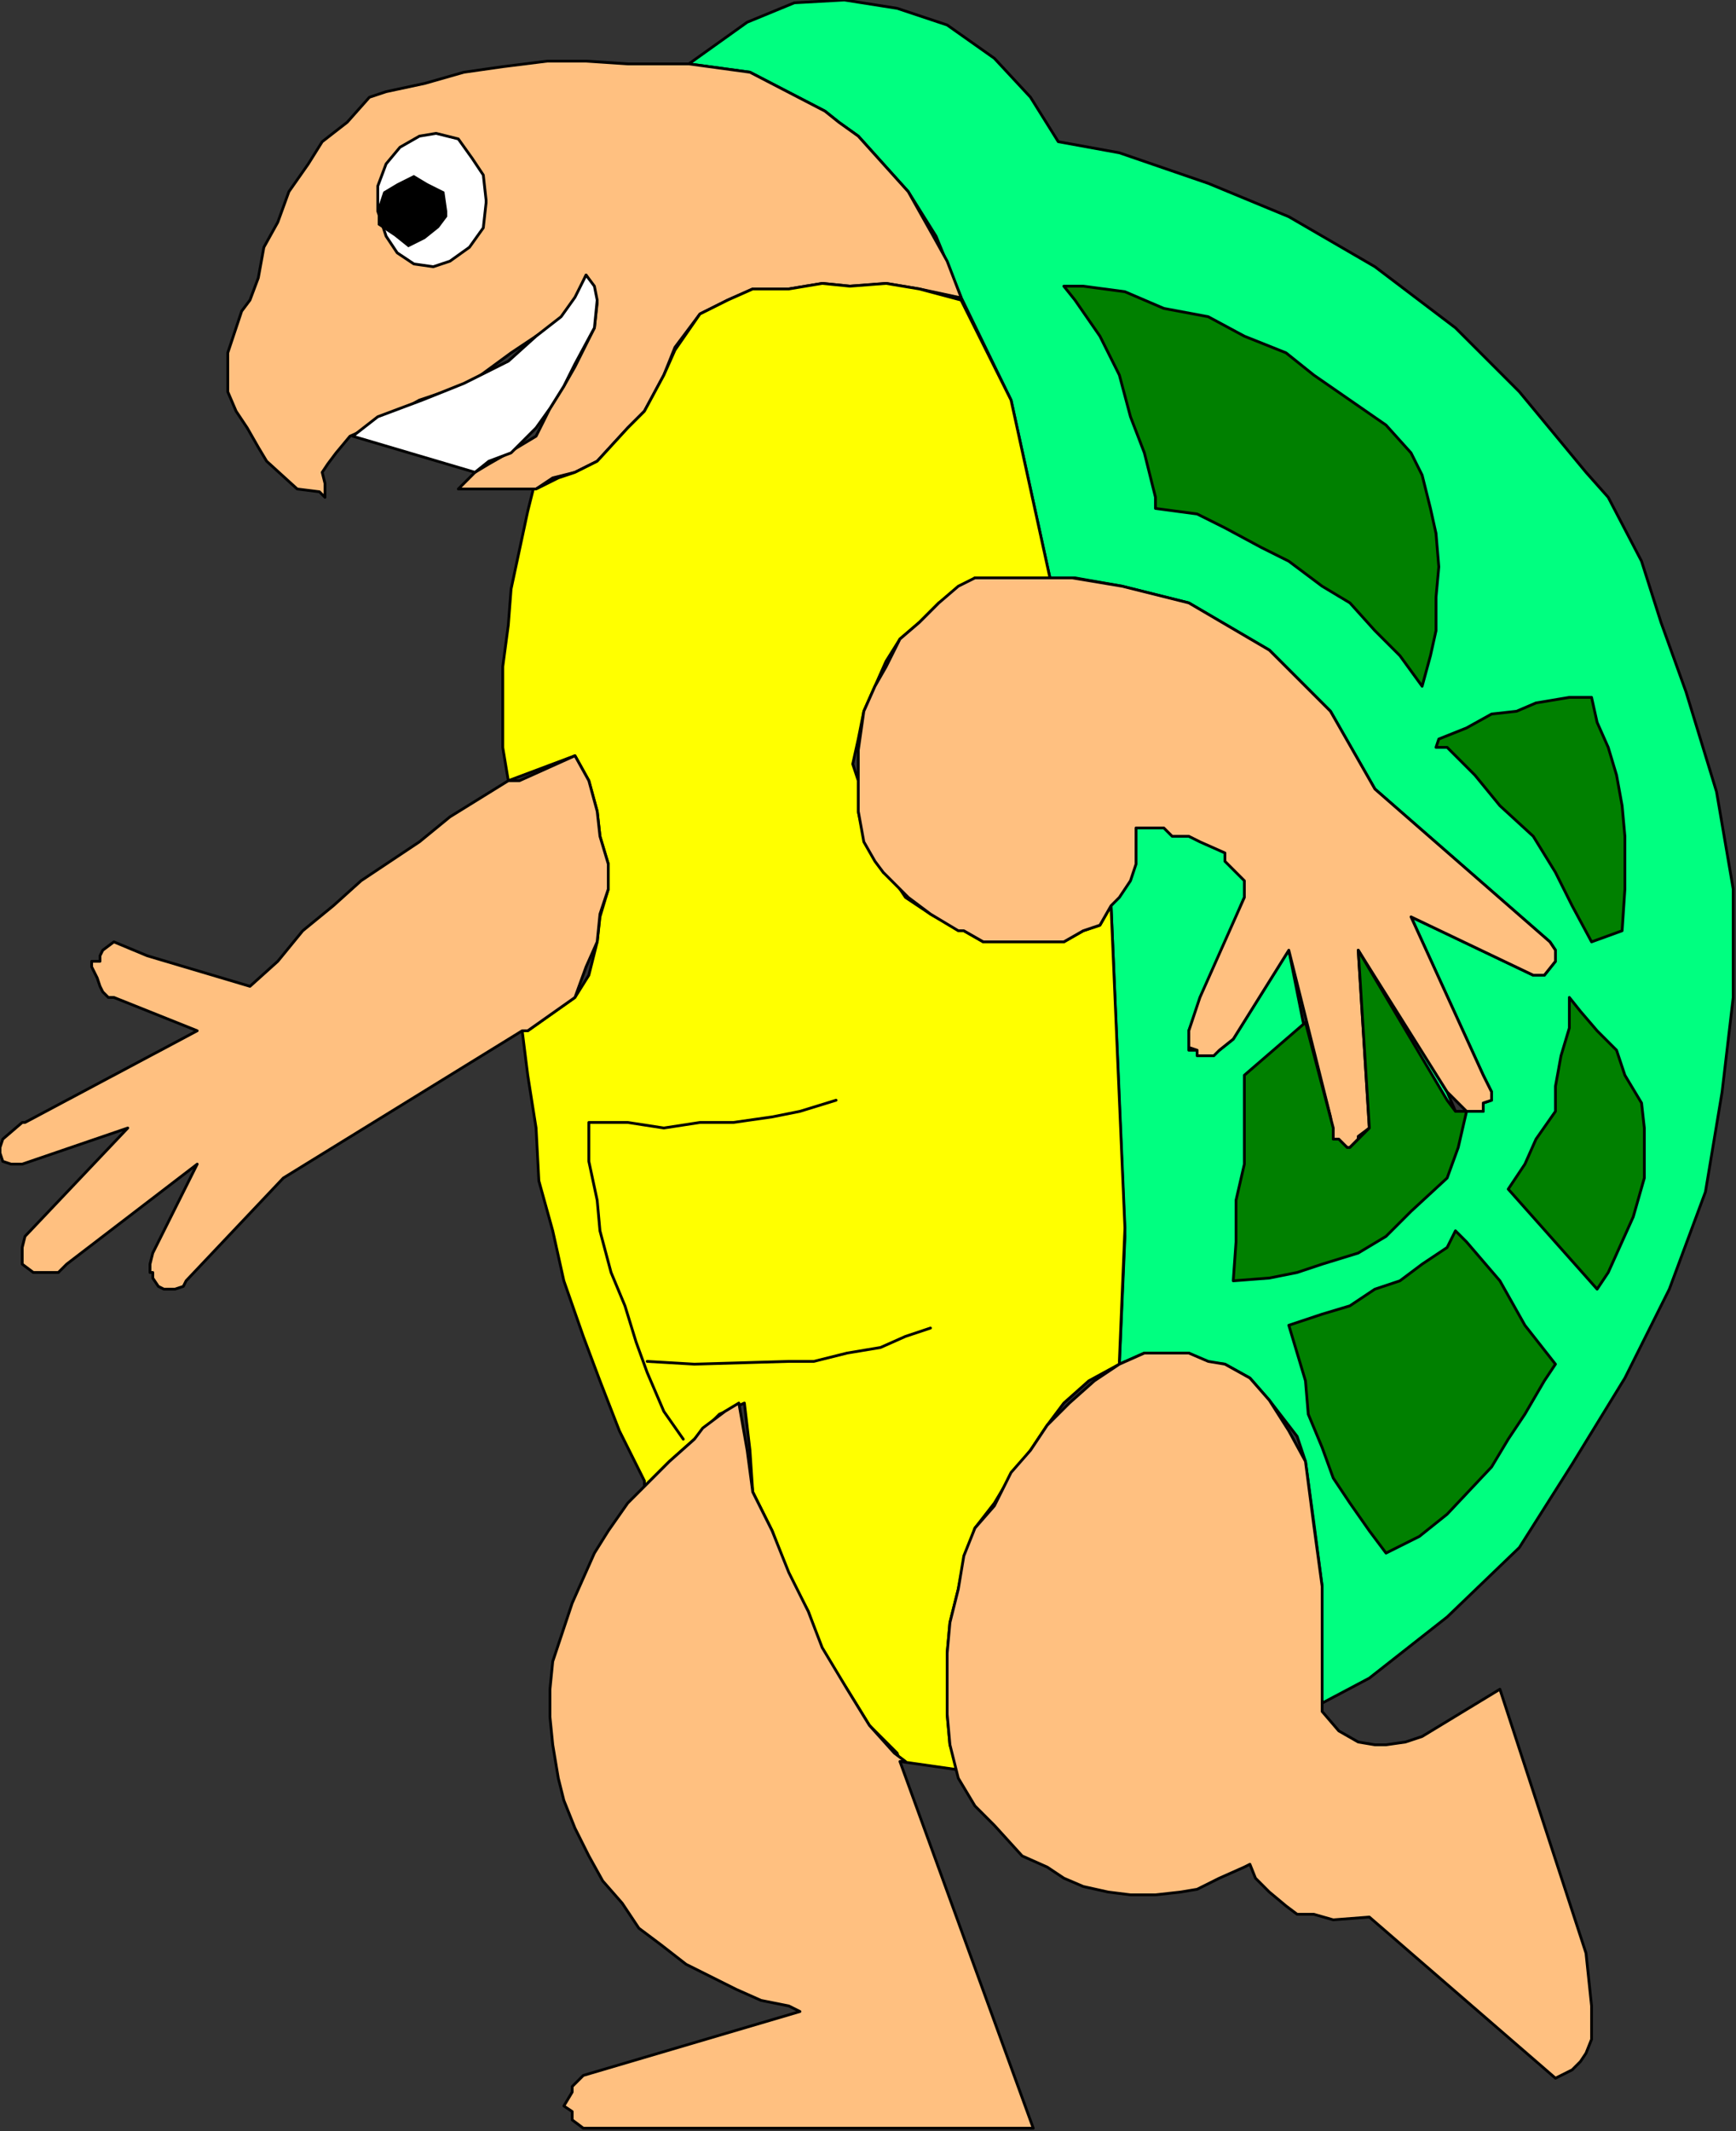 <?xml version="1.0" encoding="UTF-8" standalone="no"?>
<svg
   xmlns:dc="http://purl.org/dc/elements/1.1/"
   xmlns:cc="http://creativecommons.org/ns#"
   xmlns:rdf="http://www.w3.org/1999/02/22-rdf-syntax-ns#"
   xmlns:svg="http://www.w3.org/2000/svg"
   xmlns="http://www.w3.org/2000/svg"
   xmlns:sodipodi="http://sodipodi.sourceforge.net/DTD/sodipodi-0.dtd"
   xmlns:inkscape="http://www.inkscape.org/namespaces/inkscape"
   version="1.0"
   width="165.365mm"
   height="202.935mm"
   id="svg45"
   sodipodi:docname="CREPT014.WMF">
  <rect width="100%" height="100%" fill="#333333" stroke="none"/>
  <sodipodi:namedview
     pagecolor="#ffffff"
     bordercolor="#666666"
     borderopacity="1"
     objecttolerance="10"
     gridtolerance="10"
     guidetolerance="10"
     inkscape:pageopacity="0"
     inkscape:pageshadow="2"
     inkscape:window-width="640"
     inkscape:window-height="480"
     id="namedview47" />
  <defs
     id="defs3">
    <pattern
       id="WMFhbasepattern"
       patternUnits="userSpaceOnUse"
       width="6"
       height="6"
       x="0"
       y="0" />
  </defs>
  <path
     style="fill:none;stroke:none;"
     d="  M -1,771   L -1,771   L -1,771   L -1,771   z "
     id="path5" />
  <path
     style="fill:#00ff80;fill-rule:evenodd;fill-opacity:1;stroke:#000000;stroke-width:1px;stroke-linecap:round;stroke-linejoin:round;stroke-miterlimit:4;stroke-dasharray:none;stroke-opacity:1;"
     d="  M 571,170   L 547,141   L 524,118   L 495,96   L 464,78   L 435,66   L 403,55   L 381,51   L 371,35   L 358,21   L 341,9   L 323,3   L 304,0   L 286,1   L 269,8   L 248,23   L 270,26   L 297,40   L 302,44   L 309,49   L 327,69   L 337,85   L 346,107   L 364,144   L 378,208   L 387,208   L 404,211   L 428,217   L 457,234   L 479,256   L 495,284   L 558,339   L 560,342   L 560,346   L 556,351   L 552,351   L 508,330   L 534,387   L 537,393   L 537,396   L 534,397   L 534,400   L 524,400   L 521,393   L 489,342   L 493,406   L 489,411   L 486,413   L 485,413   L 482,411   L 480,410   L 480,406   L 476,402   L 464,342   L 444,374   L 439,378   L 435,380   L 431,378   L 428,378   L 428,371   L 432,361   L 448,323   L 448,314   L 441,307   L 435,303   L 428,301   L 419,298   L 409,298   L 409,305   L 405,317   L 400,326   L 405,445   L 403,491   L 412,487   L 428,487   L 432,490   L 441,491   L 450,496   L 457,504   L 467,517   L 470,526   L 473,548   L 476,571   L 476,613   L 493,604   L 521,582   L 547,557   L 566,527   L 585,496   L 601,464   L 614,429   L 620,393   L 624,359   L 624,320   L 618,285   L 607,249   L 598,224   L 591,202   L 579,179   L 571,170  z "
     id="path7" />
  <path
     style="fill:#ffc080;fill-rule:evenodd;fill-opacity:1;stroke:#000000;stroke-width:1px;stroke-linecap:round;stroke-linejoin:round;stroke-miterlimit:4;stroke-dasharray:none;stroke-opacity:1;"
     d="  M 248,23   L 270,26   L 297,40   L 302,44   L 309,49   L 327,69   L 336,85   L 341,94   L 346,107   L 345,107   L 331,104   L 319,102   L 306,103   L 296,102   L 284,104   L 271,104   L 262,108   L 252,113   L 243,125   L 239,135   L 232,148   L 226,154   L 215,166   L 207,170   L 199,172   L 193,176   L 165,176   L 171,170   L 176,167   L 183,163   L 193,157   L 198,147   L 203,139   L 207,132   L 214,118   L 215,109   L 214,104   L 211,99   L 207,108   L 201,116   L 193,121   L 184,127   L 169,138   L 151,144   L 135,153   L 126,157   L 121,163   L 118,167   L 116,170   L 117,174   L 117,179   L 115,177   L 107,176   L 96,166   L 93,161   L 89,154   L 85,148   L 82,141   L 82,127   L 84,121   L 87,112   L 90,108   L 93,100   L 95,89   L 100,80   L 104,69   L 111,59   L 116,51   L 125,44   L 133,35   L 139,33   L 153,30   L 167,26   L 181,24   L 197,22   L 211,22   L 226,23   L 248,23  z "
     id="path9" />
  <path
     style="fill:#ffffff;fill-rule:evenodd;fill-opacity:1;stroke:#000000;stroke-width:1px;stroke-linecap:round;stroke-linejoin:round;stroke-miterlimit:4;stroke-dasharray:none;stroke-opacity:1;"
     d="  M 176,166   L 184,163   L 193,154   L 198,147   L 203,139   L 207,131   L 214,118   L 215,108   L 214,103   L 211,99   L 207,107   L 202,114   L 193,121   L 183,130   L 167,138   L 152,144   L 136,150   L 127,157   L 171,170   L 176,166  z "
     id="path11" />
  <path
     style="fill:#ffff00;fill-rule:evenodd;fill-opacity:1;stroke:#000000;stroke-width:1px;stroke-linecap:round;stroke-linejoin:round;stroke-miterlimit:4;stroke-dasharray:none;stroke-opacity:1;"
     d="  M 345,637   L 342,628   L 341,617   L 341,595   L 342,584   L 345,572   L 347,562   L 351,550   L 358,541   L 364,531   L 371,522   L 377,513   L 383,505   L 392,497   L 403,491   L 403,490   L 405,442   L 400,326   L 396,333   L 390,335   L 383,339   L 354,339   L 347,335   L 342,333   L 335,329   L 326,323   L 322,317   L 318,314   L 315,307   L 311,301   L 309,292   L 309,281   L 307,275   L 309,266   L 311,256   L 315,247   L 319,238   L 324,230   L 331,224   L 338,217   L 347,211   L 351,208   L 378,208   L 364,144   L 346,108   L 331,104   L 319,102   L 306,103   L 296,102   L 284,104   L 271,104   L 262,108   L 252,113   L 243,126   L 239,135   L 232,148   L 226,154   L 215,166   L 207,170   L 201,172   L 193,176   L 192,176   L 190,184   L 187,198   L 184,212   L 183,225   L 181,240   L 181,269   L 183,281   L 207,272   L 212,281   L 215,292   L 216,301   L 219,311   L 219,320   L 216,330   L 215,339   L 212,351   L 207,359   L 190,371   L 188,371   L 190,387   L 193,406   L 194,425   L 199,443   L 203,461   L 210,481   L 216,497   L 223,515   L 232,533   L 232,535   L 241,526   L 250,518   L 259,509   L 268,505   L 270,522   L 271,537   L 278,551   L 284,567   L 291,580   L 296,594   L 305,608   L 313,621   L 323,631   L 324,634   L 345,637  z "
     id="path13" />
  <path
     style="fill:#ffc080;fill-rule:evenodd;fill-opacity:1;stroke:#000000;stroke-width:1px;stroke-linecap:round;stroke-linejoin:round;stroke-miterlimit:4;stroke-dasharray:none;stroke-opacity:1;"
     d="  M 400,326   L 403,323   L 407,317   L 409,311   L 409,298   L 419,298   L 422,301   L 428,301   L 432,303   L 441,307   L 441,310   L 445,314   L 448,317   L 448,323   L 432,359   L 428,371   L 428,377   L 431,378   L 431,380   L 437,380   L 439,378   L 444,374   L 464,342   L 479,402   L 480,409   L 480,410   L 485,413   L 486,413   L 489,410   L 489,409   L 493,406   L 489,342   L 521,393   L 528,400   L 534,400   L 534,397   L 537,396   L 537,393   L 534,387   L 508,330   L 552,351   L 556,351   L 560,346   L 560,342   L 558,339   L 495,284   L 479,256   L 457,234   L 428,217   L 404,211   L 386,208   L 351,208   L 345,211   L 338,217   L 331,224   L 324,230   L 319,240   L 315,247   L 311,256   L 309,270   L 309,292   L 311,303   L 315,310   L 318,314   L 327,323   L 335,329   L 345,335   L 347,335   L 354,339   L 383,339   L 390,335   L 396,333   L 400,326  z "
     id="path15" />
  <path
     style="fill:#ffc080;fill-rule:evenodd;fill-opacity:1;stroke:#000000;stroke-width:1px;stroke-linecap:round;stroke-linejoin:round;stroke-miterlimit:4;stroke-dasharray:none;stroke-opacity:1;"
     d="  M 476,614   L 476,571   L 473,549   L 470,526   L 464,515   L 457,504   L 450,496   L 441,491   L 435,490   L 428,487   L 412,487   L 403,491   L 394,497   L 385,505   L 377,513   L 371,522   L 364,530   L 358,542   L 351,550   L 347,560   L 345,572   L 342,584   L 341,595   L 341,617   L 342,628   L 345,640   L 351,650   L 358,657   L 368,668   L 377,672   L 383,676   L 390,679   L 399,681   L 407,682   L 416,682   L 425,681   L 431,680   L 439,676   L 448,672   L 450,671   L 452,676   L 457,681   L 463,686   L 467,689   L 473,689   L 480,691   L 493,690   L 560,748   L 562,747   L 566,745   L 569,742   L 571,739   L 573,734   L 573,722   L 571,703   L 540,608   L 512,625   L 506,627   L 499,628   L 495,628   L 489,627   L 482,623   L 476,616   L 476,614  z "
     id="path17" />
  <path
     style="fill:#ffc080;fill-rule:evenodd;fill-opacity:1;stroke:#000000;stroke-width:1px;stroke-linecap:round;stroke-linejoin:round;stroke-miterlimit:4;stroke-dasharray:none;stroke-opacity:1;"
     d="  M 326,634   L 322,631   L 313,621   L 305,608   L 296,593   L 291,580   L 284,566   L 278,551   L 271,537   L 269,522   L 266,505   L 261,508   L 253,514   L 250,518   L 241,526   L 232,535   L 226,541   L 219,551   L 214,559   L 210,568   L 206,577   L 202,589   L 199,598   L 198,608   L 198,618   L 199,628   L 201,640   L 203,648   L 207,658   L 212,668   L 217,677   L 224,685   L 230,694   L 238,700   L 247,707   L 255,711   L 265,716   L 274,720   L 284,722   L 288,724   L 210,747   L 206,751   L 206,753   L 203,758   L 206,760   L 206,763   L 210,766   L 372,766   L 324,634   L 326,634  z "
     id="path19" />
  <path
     style="fill:#ffffff;fill-rule:evenodd;fill-opacity:1;stroke:#000000;stroke-width:1px;stroke-linecap:round;stroke-linejoin:round;stroke-miterlimit:4;stroke-dasharray:none;stroke-opacity:1;"
     d="  M 175,72   L 174,63   L 170,57   L 165,50   L 157,48   L 151,49   L 144,53   L 139,59   L 136,67   L 136,76   L 139,85   L 143,91   L 149,95   L 156,96   L 162,94   L 169,89   L 174,82   L 175,73   L 175,72  z "
     id="path21" />
  <path
     style="fill:#000000;fill-rule:evenodd;fill-opacity:1;stroke:none;"
     d="  M 161,76   L 160,69   L 154,66   L 149,63   L 143,66   L 138,69   L 136,75   L 136,81   L 142,85   L 147,89   L 153,86   L 158,82   L 161,78   L 161,76  z "
     id="path23" />
  <path
     style="fill:none;stroke:none;"
     d="  M 117,118   L 108,135  "
     id="path25" />
  <path
     style="fill:none;stroke:none;"
     d="  M 216,294   L 246,294   L 256,292   L 266,288   L 278,288   L 284,281  "
     id="path27" />
  <path
     style="fill:#008000;fill-rule:evenodd;fill-opacity:1;stroke:#000000;stroke-width:1px;stroke-linecap:round;stroke-linejoin:round;stroke-miterlimit:4;stroke-dasharray:none;stroke-opacity:1;"
     d="  M 390,103   L 405,105   L 419,111   L 435,114   L 448,121   L 463,127   L 473,135   L 486,144   L 499,153   L 508,163   L 512,171   L 515,183   L 517,192   L 518,204   L 517,215   L 517,227   L 515,236   L 512,247   L 504,236   L 495,227   L 486,217   L 476,211   L 464,202   L 454,197   L 441,190   L 431,185   L 416,183   L 416,179   L 412,163   L 407,150   L 403,135   L 396,121   L 387,108   L 383,103   L 390,103  z "
     id="path29" />
  <path
     style="fill:#008000;fill-rule:evenodd;fill-opacity:1;stroke:#000000;stroke-width:1px;stroke-linecap:round;stroke-linejoin:round;stroke-miterlimit:4;stroke-dasharray:none;stroke-opacity:1;"
     d="  M 584,335   L 585,320   L 585,301   L 584,290   L 582,279   L 579,269   L 575,260   L 573,251   L 565,251   L 553,253   L 546,256   L 537,257   L 528,262   L 518,266   L 517,269   L 521,269   L 531,279   L 540,290   L 552,301   L 560,314   L 566,326   L 573,339   L 584,335  z "
     id="path31" />
  <path
     style="fill:#008000;fill-rule:evenodd;fill-opacity:1;stroke:#000000;stroke-width:1px;stroke-linecap:round;stroke-linejoin:round;stroke-miterlimit:4;stroke-dasharray:none;stroke-opacity:1;"
     d="  M 543,428   L 549,419   L 553,410   L 560,400   L 560,391   L 562,380   L 565,370   L 565,359   L 569,364   L 575,371   L 582,378   L 585,387   L 591,397   L 592,406   L 592,424   L 588,438   L 579,458   L 575,464   L 543,428  z "
     id="path33" />
  <path
     style="fill:#008000;fill-rule:evenodd;fill-opacity:1;stroke:#000000;stroke-width:1px;stroke-linecap:round;stroke-linejoin:round;stroke-miterlimit:4;stroke-dasharray:none;stroke-opacity:1;"
     d="  M 528,447   L 540,461   L 549,477   L 560,491   L 556,497   L 549,509   L 543,518   L 537,528   L 521,545   L 511,553   L 499,559   L 493,551   L 486,541   L 480,532   L 476,521   L 471,509   L 470,497   L 467,487   L 464,477   L 476,473   L 486,470   L 495,464   L 504,461   L 512,455   L 521,449   L 524,443   L 528,447  z "
     id="path35" />
  <path
     style="fill:#008000;fill-rule:evenodd;fill-opacity:1;stroke:#000000;stroke-width:1px;stroke-linecap:round;stroke-linejoin:round;stroke-miterlimit:4;stroke-dasharray:none;stroke-opacity:1;"
     d="  M 470,368   L 480,406   L 480,410   L 482,410   L 485,413   L 486,413   L 493,406   L 489,342   L 521,396   L 524,400   L 528,400   L 525,413   L 521,424   L 508,436   L 499,445   L 489,451   L 476,455   L 467,458   L 457,460   L 444,461   L 445,447   L 445,432   L 448,419   L 448,387   L 470,368  z "
     id="path37" />
  <path
     style="fill:none;stroke:#000000;stroke-width:1px;stroke-linecap:round;stroke-linejoin:round;stroke-miterlimit:4;stroke-dasharray:none;stroke-opacity:1;"
     d="  M 246,518   L 239,508   L 233,494   L 229,483   L 225,470   L 220,458   L 216,443   L 215,432   L 212,418   L 212,404   L 226,404   L 239,406   L 252,404   L 264,404   L 278,402   L 288,400   L 301,396  "
     id="path39" />
  <path
     style="fill:none;stroke:#000000;stroke-width:1px;stroke-linecap:round;stroke-linejoin:round;stroke-miterlimit:4;stroke-dasharray:none;stroke-opacity:1;"
     d="  M 233,490   L 250,491   L 284,490   L 293,490   L 305,487   L 317,485   L 326,481   L 335,478  "
     id="path41" />
  <path
     style="fill:#ffc080;fill-rule:evenodd;fill-opacity:1;stroke:#000000;stroke-width:1px;stroke-linecap:round;stroke-linejoin:round;stroke-miterlimit:4;stroke-dasharray:none;stroke-opacity:1;"
     d="  M 190,371   L 207,359   L 211,348   L 215,339   L 216,329   L 219,320   L 219,311   L 216,301   L 215,292   L 212,281   L 207,272   L 187,281   L 183,281   L 162,294   L 151,303   L 139,311   L 130,317   L 120,326   L 109,335   L 100,346   L 90,355   L 53,344   L 41,339   L 37,342   L 36,344   L 36,346   L 33,346   L 33,348   L 35,352   L 36,355   L 37,357   L 39,359   L 41,359   L 71,371   L 9,404   L 8,404   L 1,410   L 0,413   L 0,415   L 1,418   L 4,419   L 8,419   L 46,406   L 9,445   L 8,449   L 8,455   L 12,458   L 21,458   L 24,455   L 71,419   L 55,451   L 54,455   L 54,458   L 55,458   L 55,460   L 57,463   L 59,464   L 63,464   L 66,463   L 67,461   L 102,424   L 188,371   L 190,371  z "
     id="path43" />
</svg>
